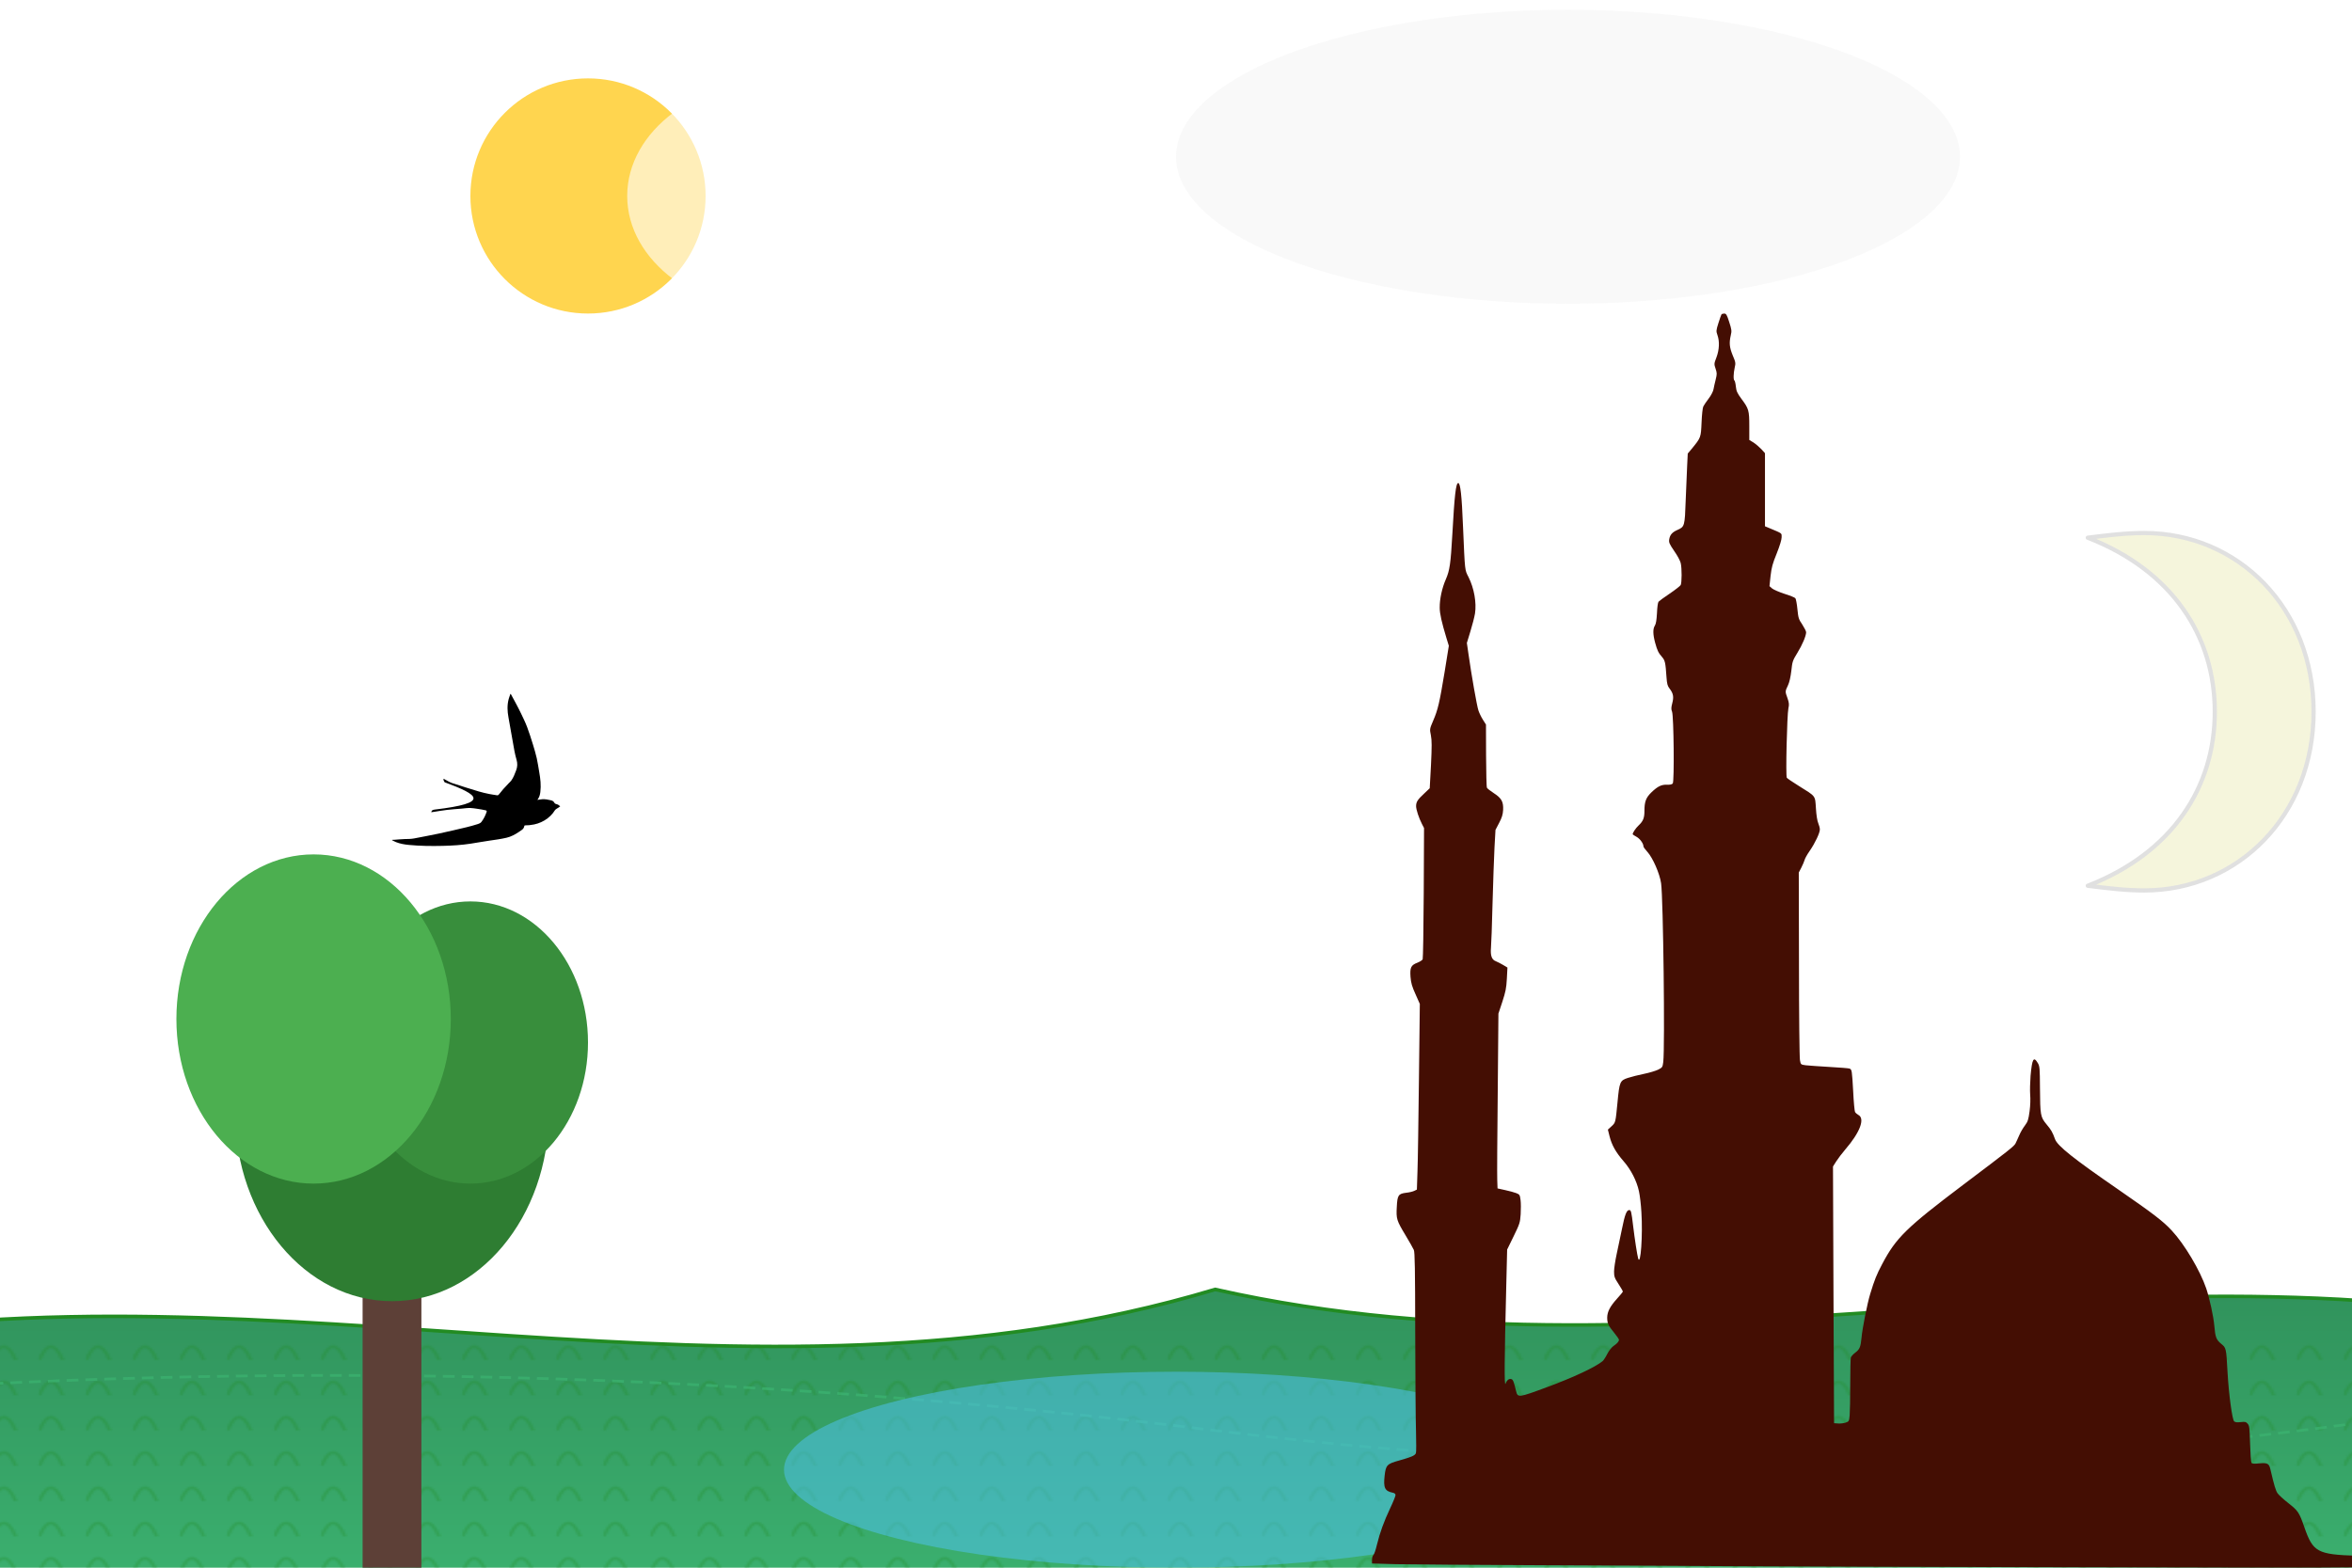 <svg xmlns="http://www.w3.org/2000/svg" viewBox="0 0 1200 800" style="background: linear-gradient(to bottom, #87CEEB 0%, #E0F7FA 100%);">

  
  <defs>
    <!-- تدرجات اللون -->
    <linearGradient id="domeGradient" x1="50%" y1="0%" x2="50%" y2="100%">
      <stop offset="0%" stop-color="#F5F5DC"/>
      <stop offset="100%" stop-color="#D2B48C"/>
    </linearGradient>
    
    <!-- نمط السحابة -->
    <filter id="cloudFilter" x="-20%" y="-20%" width="140%" height="140%">
      <feTurbulence type="fractalNoise" baseFrequency="0.02" numOctaves="3"/>
      <feDisplacementMap in="SourceGraphic" scale="8"/>
    </filter>
  </defs>




  <!-- شكل الأرضية -->
  <g transform="translate(-100 550) scale(1.2 0.9)">
  <defs>
    <!-- تدرج لوني للأرضية -->
    <linearGradient id="groundGradient" x1="0%" y1="0%" x2="0%" y2="100%">
      <stop offset="0%" stop-color="#2E8B57"/>
      <stop offset="100%" stop-color="#3CB371"/>
    </linearGradient>
    <!-- نمط العشب -->
    <pattern id="grassPattern" width="20" height="20" patternUnits="userSpaceOnUse">
      <path d="M0 20 Q5 5 10 20 T20 20" fill="none" stroke="#228B22" stroke-width="1.5"/>
    </pattern>
  </defs>
  <!-- الأرضية المتموجة -->
  <path fill="url(#groundGradient)" stroke="#228B22" stroke-width="2" 
        d="M0,150 
           C200,100 400,200 600,120 
           C800,180 1000,80 1200,150 
           L1200,300 L0,300 Z">
    <animate attributeName="d" 
             values="M0,150 C200,100 400,200 600,120 C800,180 1000,80 1200,150 L1200,300 L0,300 Z;
                    M0,160 C200,110 400,190 600,130 C800,170 1000,90 1200,160 L1200,300 L0,300 Z;
                    M0,150 C200,100 400,200 600,120 C800,180 1000,80 1200,150 L1200,300 L0,300 Z"
             dur="8s" repeatCount="indefinite"/>
  </path>
  <!-- تفاصيل العشب -->
  <rect x="0" y="150" width="1200" height="150" fill="url(#grassPattern)" opacity="0.3"/>
  <!-- تموجات إضافية -->
  <path d="M0,180 Q300,150 600,200 T1200,170" fill="none" stroke="#3CB371" stroke-width="1.5" stroke-dasharray="5,3" opacity="0.7">
    <animate attributeName="d" 
             values="M0,180 Q300,150 600,200 T1200,170;
                    M0,175 Q300,155 600,195 T1200,175;
                    M0,180 Q300,150 600,200 T1200,170"
             dur="7s" repeatCount="indefinite"/>
  </path>
  </g>
  <!-- نهاية شكل الأرضية -->




  <!-- الشمس -->
  <!--
  <circle cx="200" cy="150" r="60" fill="#FFD54F" opacity="0.9">
    <animate attributeName="cx" values="200;220;200" dur="30s" repeatCount="indefinite"/>
  </circle>
  -->
<defs>
  <!-- تأثيرات التوهج -->
  <filter id="sunGlow1" x="-50%" y="-50%" width="200%" height="200%">
    <feGaussianBlur stdDeviation="5" result="blur"/>
    <feComposite in="SourceGraphic" in2="blur" operator="over"/>
  </filter>
  <filter id="sunGlow2" x="-50%" y="-50%" width="200%" height="200%">
    <feGaussianBlur stdDeviation="8" result="blur"/>
    <feComposite in="SourceGraphic" in2="blur" operator="over"/>
  </filter>
</defs>
<circle cx="300" cy="100" r="60" fill="#FFD54F">
  <!-- حركة أفقية أسرع (15 ثانية بدل 30) مع تغير في الموضع الرأسي -->
  <animate attributeName="cx" values="200;250;200" dur="15s" repeatCount="indefinite"/>
  <animate attributeName="cy" values="150;130;150" dur="12s" repeatCount="indefinite"/>
  <!-- تغير الحجم لمحاكاة البعد -->
  <animate attributeName="r" values="60;65;60" dur="10s" repeatCount="indefinite"/>
  <!-- تغير السطوع (العتامة) -->
  <animate attributeName="opacity" values="0.9;1;0.9" dur="8s" repeatCount="indefinite"/>  
  <!-- تغير اللون من الأصفر إلى البرتقالي -->
  <animate attributeName="fill" values="#FFD54F;#FFA000;#FFD54F" dur="20s" repeatCount="indefinite"/>
  <!-- توهج متغير -->
  <animate attributeName="filter" values="url(#sunGlow1);url(#sunGlow2);url(#sunGlow1)" dur="15s" repeatCount="indefinite"/>
</circle>




  <!-- السحب -->
  <g filter="url(#cloudFilter)" opacity="0.6">
    <ellipse cx="400" cy="100" rx="80" ry="60" fill="#FFFFFF"/>
    <ellipse cx="800" cy="80" rx="200" ry="75" fill="#F5F5F5">
      <animate attributeName="cx" values="800;900;800" dur="40s" repeatCount="indefinite"/>
    </ellipse>
  </g>



  <!-- الأشجار -->
  <g transform="translate(200 700) scale(1.0 1.2)">
    <!-- جذع الشجرة -->
    <rect x="-15" y="-50" width="30" height="200" fill="#5D4037"/>
    <!-- الأوراق -->
    <circle cx="0" cy="-110" r="80" fill="#2E7D32"/>
    <circle cx="40" cy="-140" r="60" fill="#388E3C"/>
    <circle cx="-40" cy="-150" r="70" fill="#4CAF50"/>
  </g>

  <!-- بركة ماء -->
  <ellipse cx="600" cy="750" rx="200" ry="50" fill="#4FC3F7" opacity="0.5">
    <animate attributeName="ry" values="50;55;50" dur="5s" repeatCount="indefinite"/>
  </ellipse>

  <!-- القمر -->
  <!--
  <path d="M1000 150 A50 50 0 1 0 1000 250 A25 25 0 1 1 1000 200" fill="#F5F5DC">
    <animateTransform attributeName="transform" type="translate" values="0,0;10,-10;0,0" dur="20s" repeatCount="indefinite"/>
  </path>
  -->
  <defs>
    <!-- تأثير توهج القمر -->
    <filter id="moonGlow" x="-30%" y="-30%" width="160%" height="160%">
      <feGaussianBlur stdDeviation="2" result="blur"/>
      <feComposite in="SourceGraphic" in2="blur" operator="over"/>
    </filter>
  </defs>
  <path fill="#F5F5DC" filter="url(#moonGlow)" stroke="#E0E0E0" stroke-width="0.9" 
        stroke-linejoin="round" 
        d="M 60,30 C 56,30 52,30.5 48,31 C 66,38 75,52 75,68 C 75,84 66,98 48,105 C 52,105.5 56,106 60,106 C 80,106 96,90 96,68 C 96,46 80,30 60,30 Z"
        transform="translate(950,200) scale(2.4)">
    <!-- حركة سريعة لليسار (4 ثوان) -->
    <animate attributeName="transform" 
             values="translate(150,60) scale(2);translate(100,60) scale(2);translate(150,60) scale(2)" 
             dur="4s" repeatCount="indefinite"/>
    
    <!-- حركة رأسية خفيفة -->
    <animate attributeName="transform" 
             values="translate(150,60) scale(2);translate(150,65) scale(2);translate(150,60) scale(2)" 
             dur="5s" repeatCount="indefinite" additive="sum"/>
    
    <!-- تغير الحجم -->
    <animate attributeName="transform" 
             values="translate(150,60) scale(2);translate(150,60) scale(2.1);translate(150,60) scale(2)" 
             dur="6s" repeatCount="indefinite" additive="sum"/>
    
    <!-- تغير السطوع -->
    <animate attributeName="fill-opacity" values="1;0.8;1" dur="5s" repeatCount="indefinite"/>
  </path>


  
  
  
  <!-- الجامع (من الرسم الذي قدمته) -->
<g transform="translate(700,800) scale(0.05,-0.05)"
fill="#440E03" stroke="none">
<path d="M3566 12791 c-3 -4 -17 -44 -31 -88 -24 -76 -24 -83 -10 -123 23 -65
19 -149 -10 -227 -25 -65 -25 -68 -9 -116 15 -45 15 -55 1 -111 -9 -33 -18
-78 -22 -98 -3 -21 -24 -62 -49 -95 -24 -32 -49 -68 -55 -81 -7 -12 -15 -86
-18 -163 -7 -155 -6 -154 -99 -268 l-42 -50 -6 -123 c-3 -68 -10 -228 -15
-355 -9 -262 -11 -269 -83 -301 -55 -24 -77 -50 -85 -96 -5 -33 1 -46 51 -120
32 -45 61 -100 66 -122 13 -53 12 -201 0 -225 -6 -10 -57 -50 -113 -88 -56
-37 -107 -75 -113 -82 -7 -8 -14 -60 -16 -116 -4 -71 -10 -109 -21 -127 -22
-33 -21 -90 2 -175 22 -81 34 -105 72 -148 29 -34 34 -55 44 -203 5 -69 10
-90 31 -117 39 -51 45 -85 28 -150 -12 -46 -12 -62 -2 -87 17 -45 24 -711 7
-732 -8 -10 -28 -14 -58 -13 -57 3 -97 -17 -161 -79 -55 -54 -70 -94 -70 -190
0 -70 -13 -103 -60 -147 -28 -26 -60 -74 -60 -89 0 -3 18 -15 40 -27 35 -20
70 -68 70 -98 0 -6 17 -30 39 -54 56 -61 127 -223 141 -322 22 -153 40 -1672
22 -1824 -7 -53 -9 -56 -52 -78 -25 -12 -90 -32 -145 -43 -55 -11 -129 -30
-163 -41 -82 -27 -87 -39 -107 -251 -20 -206 -19 -205 -62 -244 l-36 -33 17
-68 c23 -91 64 -163 142 -253 76 -87 135 -201 158 -308 9 -41 21 -137 25 -215
15 -233 -8 -554 -33 -471 -10 34 -35 197 -51 329 -18 152 -22 165 -40 165 -27
0 -45 -46 -74 -191 -17 -79 -41 -197 -55 -261 -14 -65 -26 -144 -26 -175 0
-52 5 -66 45 -127 25 -38 45 -73 45 -77 0 -5 -28 -39 -62 -76 -70 -78 -97
-131 -98 -190 0 -58 12 -84 70 -154 27 -33 50 -66 50 -73 0 -17 -19 -39 -58
-65 -18 -13 -45 -48 -61 -79 -16 -32 -37 -64 -47 -73 -71 -60 -294 -165 -570
-267 -291 -108 -297 -108 -314 -38 -23 95 -31 114 -46 120 -24 9 -47 -8 -61
-46 -14 -36 -12 239 7 998 l9 371 66 135 c63 129 66 141 72 225 3 49 3 115 -1
145 -7 53 -9 57 -44 71 -20 8 -72 22 -114 31 l-77 17 -3 87 c-2 48 0 449 5
892 l7 805 40 121 c33 101 41 139 46 235 l6 114 -43 26 c-24 14 -58 32 -76 39
-41 15 -56 58 -49 137 3 32 11 236 16 453 6 217 15 475 20 572 l10 178 37 71
c29 55 38 85 41 133 4 83 -16 120 -95 171 -34 22 -66 47 -70 55 -5 8 -8 157
-9 330 l-1 315 -31 49 c-17 27 -38 70 -46 95 -16 47 -71 361 -101 572 l-17
117 36 118 c20 64 41 147 47 183 17 109 -9 258 -66 371 -39 77 -36 50 -56 510
-13 327 -27 450 -49 450 -24 0 -38 -123 -60 -520 -17 -303 -27 -371 -66 -461
-40 -91 -64 -203 -63 -292 0 -60 20 -148 69 -310 l24 -78 -43 -267 c-52 -314
-68 -385 -117 -498 -36 -84 -36 -85 -23 -149 10 -52 10 -111 1 -302 l-13 -238
-58 -55 c-66 -61 -81 -85 -81 -128 0 -34 28 -120 59 -180 l22 -43 -3 -662 c-2
-364 -7 -669 -11 -678 -5 -9 -28 -24 -53 -34 -66 -25 -78 -49 -71 -145 5 -63
15 -97 51 -177 l44 -99 -9 -765 c-5 -420 -11 -846 -15 -947 l-6 -183 -27 -13
c-14 -7 -51 -16 -80 -19 -82 -10 -92 -24 -98 -144 -7 -123 -2 -139 89 -290 39
-65 77 -132 85 -150 10 -26 13 -188 14 -840 1 -444 4 -899 8 -1011 3 -112 3
-212 -1 -223 -9 -24 -46 -40 -171 -75 -124 -34 -136 -47 -148 -154 -14 -125 1
-158 84 -175 17 -3 27 -12 27 -24 0 -10 -24 -70 -54 -133 -64 -136 -106 -250
-136 -375 -12 -51 -28 -98 -36 -104 -8 -6 -14 -28 -14 -49 l0 -37 243 -7 c133
-3 807 -8 1497 -11 690 -3 1586 -7 1990 -10 404 -3 2034 -8 3622 -11 2326 -6
2890 -4 2903 6 17 14 20 67 5 90 -7 12 -49 16 -214 22 -399 13 -444 38 -531
288 -54 155 -64 170 -163 248 -50 39 -99 84 -111 101 -19 26 -36 83 -73 243
-14 62 -30 70 -113 63 -56 -6 -75 -4 -81 6 -5 8 -11 96 -14 195 -5 164 -7 184
-25 204 -17 19 -27 21 -71 16 -33 -4 -56 -2 -66 7 -20 16 -55 274 -68 502 -14
252 -14 248 -66 291 -49 41 -59 66 -69 184 -8 93 -48 277 -82 379 -62 183
-222 453 -353 593 -87 94 -190 173 -545 418 -457 315 -619 444 -645 513 -26
72 -39 95 -87 152 -62 75 -65 91 -67 375 -1 196 -3 218 -21 249 -44 74 -59 47
-75 -129 -5 -66 -7 -152 -4 -191 4 -42 2 -112 -6 -171 -12 -87 -18 -105 -47
-144 -19 -25 -46 -70 -59 -102 -14 -31 -30 -68 -37 -81 -14 -29 -61 -66 -532
-421 -584 -441 -687 -542 -829 -811 -57 -107 -78 -160 -122 -304 -30 -97 -81
-355 -89 -450 -9 -93 -19 -117 -65 -151 -21 -16 -41 -38 -44 -49 -3 -11 -6
-135 -6 -276 0 -141 -3 -283 -6 -316 -6 -59 -8 -61 -43 -73 -20 -6 -54 -10
-76 -8 l-40 3 -6 1310 -5 1310 33 52 c18 28 59 83 92 121 151 175 204 316 134
353 -13 7 -29 21 -34 30 -5 10 -14 104 -19 211 -12 212 -13 223 -37 232 -9 4
-102 11 -207 17 -105 6 -213 14 -241 17 -49 7 -50 7 -58 52 -5 25 -10 466 -10
980 l-2 935 26 50 c14 28 29 62 33 77 3 15 27 58 53 95 55 80 103 182 103 218
0 14 -7 42 -16 63 -10 22 -20 83 -24 152 -9 134 2 119 -176 230 -61 38 -116
75 -121 82 -13 16 2 641 16 709 9 38 7 57 -9 103 -25 69 -25 69 4 130 16 34
27 85 35 150 10 93 13 104 61 182 51 82 90 175 90 212 0 10 -18 45 -39 78 -37
54 -41 67 -50 157 -5 54 -15 105 -21 112 -6 7 -56 28 -112 45 -55 18 -112 43
-126 55 l-26 23 11 104 c10 87 21 127 63 230 31 78 50 140 50 165 0 44 11 36
-122 92 l-48 20 0 373 0 373 -37 41 c-21 22 -57 53 -80 68 l-43 26 0 140 c0
162 -5 179 -81 281 -42 57 -51 77 -56 124 -3 31 -10 58 -14 61 -13 7 -11 73 2
132 11 46 10 55 -20 125 -33 81 -38 126 -20 205 11 45 9 58 -16 136 -24 75
-31 86 -51 86 -12 0 -25 -4 -28 -9z"/>
</g>


  <!-- الطيور -->
  <!--
  <g transform="translate(400 200)">
    <path d="M0 0 Q15 -10 30 0 Q45 10 30 20 Q15 30 0 20 Q-15 10 0 0" fill="#5D4037">
      <animateTransform attributeName="transform" type="translate" values="400,200;500,190;600,210" dur="15s" repeatCount="indefinite"/>
    </path>
  </g>
  -->
  <g transform="translate(200 350) scale(0.15 0.15)" >
		<path d="M551.996,397.247c-2.596-5.145-7.344-7.013-12.486-8.2c-9.281-2.146-18.633-3.994-28.221-3.354
			c-4.814,0.323-9.588,1.281-14.377,1.946c-0.572,0.078-1.143,0.127-2.262,0.253c1.053-1.705,1.82-3.011,2.641-4.283
			c4.426-6.851,6.295-14.492,7.275-22.485c2.766-22.644,0.312-44.979-3.682-67.246c-2.848-15.868-4.932-31.898-8.494-47.598
			c-3.607-15.888-8.246-31.575-13.088-47.145c-6.193-19.918-12.416-39.874-19.812-59.364c-5.994-15.79-13.498-31.029-20.779-46.296
			c-5.863-12.289-12.318-24.3-18.654-36.357c-4.896-9.314-10.021-18.511-15.047-27.756c-0.344-0.632-0.746-1.228-1.123-1.844
			c-0.354-0.061-0.705-0.122-1.061-0.188c-1.93,5.614-4.148,11.151-5.736,16.858c-5.83,20.996-4.807,42.085-0.881,63.289
			c5.209,28.136,10.154,56.32,14.99,84.521c3.439,20.065,6.771,40.123,12.525,59.719c3.484,11.877,3.178,23.75-1.367,35.577
			c-4.676,12.172-9.057,24.447-16.801,35.084c-2.342,3.215-5.545,5.794-8.295,8.72c-6.301,6.695-12.713,13.288-18.797,20.176
			c-5.182,5.862-10.074,11.995-14.879,18.176c-1.73,2.224-3.529,3.272-6.316,2.808c-8.961-1.498-18.006-2.579-26.879-4.468
			c-11.918-2.538-23.881-5.108-35.518-8.67c-30.399-9.303-60.432-18.271-90.542-28.467c-9.09-3.076-17.324-8.694-25.953-13.138
			c-0.906-0.465-1.836-0.877-3.19-1.521c-0.73,4.904,1.559,8.486,3.823,11.922c117.256,43.117,155.836,70.486-33.909,92.963
			c-11.652,1.379-10.2,7.115-11.885,8.886c2.154-0.216,4.316-0.338,6.455-0.66c15.728-2.379,31.399-5.227,47.185-7.083
			c16.609-1.954,33.325-3.003,50.004-4.387c10.074-0.836,20.216-2.603,30.225-2.072c12.729,0.678,25.366,3.187,38.017,5.071
			c4.492,0.669,8.912,1.82,13.363,2.758c3.283,0.694,4.467,2.416,3.383,5.554c-4.252,12.289-9.947,23.941-17.887,34.194
			c-2.555,3.301-7.268,5.557-11.438,6.858c-13.002,4.063-26.124,7.854-39.375,11.008c-31.367,7.458-62.759,14.835-94.285,21.575
			c-27.87,5.961-55.941,10.999-83.913,16.487c-10.616,2.085-21.359,1.763-32.089,2.117c-11.55,0.384-23.072,1.587-34.61,2.387
			c-2.624,0.18-5.259,0.167-7.887,0.241c-0.123,0.371-0.245,0.742-0.363,1.113c4.451,2.216,8.776,4.762,13.382,6.59
			c13.941,5.54,28.605,8.106,43.444,9.563c38.638,3.794,77.39,4.161,116.166,3.247c31.424-0.742,62.775-2.668,93.881-7.368
			c21.346-3.228,42.574-7.259,63.941-10.318c19.641-2.812,39.287-5.431,58.643-9.935c15.381-3.578,28.914-10.898,41.852-19.584
			c3.514-2.358,7.021-4.721,10.449-7.201c4.35-3.15,7.344-7.259,8.145-12.693c0.273-1.853,1.092-2.615,3.018-2.66
			c4.746-0.114,9.482-0.485,14.232-0.628c1.322-0.041,2.533-0.147,3.582-0.535c34.059-3.255,66.242-21.771,83.877-50.935
			c3.516-3.949,8.375-6.075,12.668-8.976c1.578-1.069,3.02-2.346,4.797-3.745c-3.725-3.546-7.441-6.198-11.904-7.165
			C556.602,401.813,553.68,400.588,551.996,397.247z">
      <animateTransform attributeName="transform" type="translate" values="400,200;500,190;600,210" dur="15s" repeatCount="indefinite"/>
    </path>
	</g>
  
  
</svg>